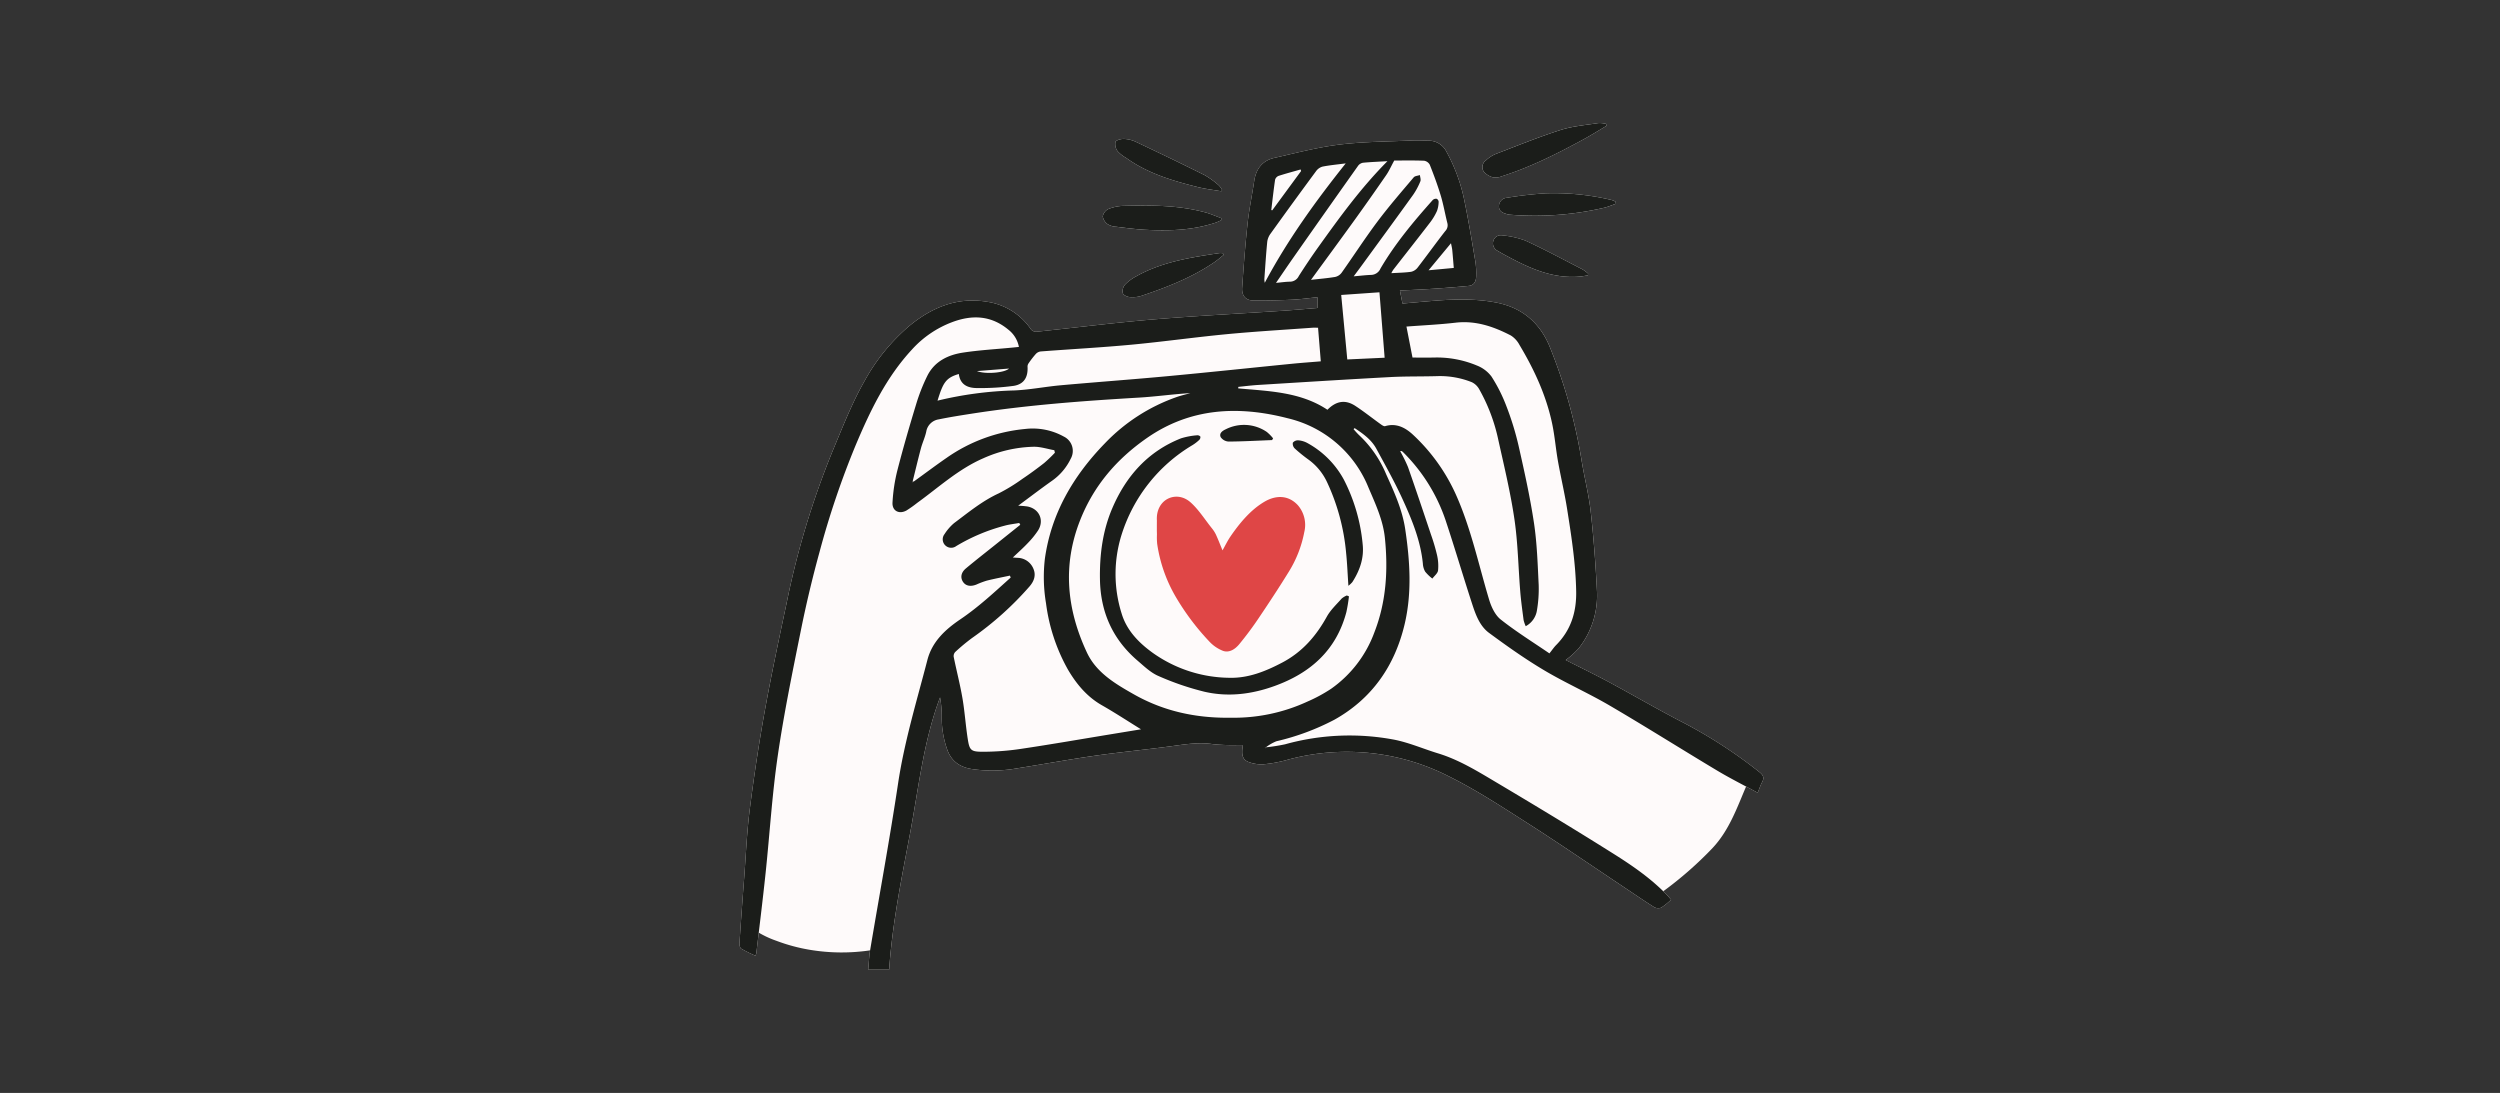 <svg viewBox="0 0 764 334" height="334" width="764" xmlns="http://www.w3.org/2000/svg">
  <rect x="0" y="0" width="764" height="334" fill="#333333" stroke="none"/>
  <g transform="translate(-413 -1841)" data-name="组 27" id="组_27">
    <g transform="translate(638.987 1878.572)" data-name="组 23" id="组_23">
      <path fill="#fefafa" transform="translate(-12.685 -13.654)" d="M325.186,215.125c-.506.949-.833,1.992-1.333,3.22-1.193-.644-2.372-1.275-3.549-1.9-2.861,6.7-5.216,13.449-10.291,18.84a112.794,112.794,0,0,1-15.032,13.174c.406.4.817.8,1.213,1.21s.746.85,1.193,1.36a20.868,20.868,0,0,1-3.022,2.433,2.552,2.552,0,0,1-2.158-.161c-3.021-1.891-5.955-3.92-8.925-5.894-10.015-6.677-19.937-13.485-30.076-19.967-7.8-4.984-15.607-10.073-23.88-14.175a68.686,68.686,0,0,0-49.6-4.876,40.022,40.022,0,0,1-6.951,1.262,11.012,11.012,0,0,1-4.372-.647c-1.97-.671-2.424-2.183-1.866-5.23-.521,0-1.01.01-1.506,0a60.65,60.65,0,0,1-7.588-.266c-4.3-.673-8.451.027-12.666.6-7.817,1.062-15.674,1.808-23.48,2.928-7.977,1.141-15.9,2.616-23.859,3.861a42.545,42.545,0,0,1-13.94.176c-3.756-.65-6.263-2.579-7.457-6.286A29.11,29.11,0,0,1,74.5,194.95a31.759,31.759,0,0,0-.521-5.736c-5.043,13.37-6.518,27.487-9.129,41.343s-5.451,27.669-6.43,41.853H52.028c.187-1.991.25-3.966.573-5.9a59.141,59.141,0,0,1-18.446-.171,53.824,53.824,0,0,1-10.25-2.772,29.454,29.454,0,0,1-5.33-2.466c-.246,2.074-.5,4.143-.735,6.217a5.888,5.888,0,0,1-.271.838A43.4,43.4,0,0,1,13.207,266c-.4-.25-.558-1.2-.516-1.8.437-6.613.929-13.22,1.429-19.827.531-6.952.817-13.934,1.693-20.839,1.281-10.047,2.777-20.077,4.574-30.047,2.028-11.211,4.414-22.362,6.786-33.508a258.383,258.383,0,0,1,14.151-46.508c2.987-7.113,5.769-14.3,9.614-21.014a59.94,59.94,0,0,1,13.678-16.8c6.738-5.549,14.511-8.846,23.48-7.387a19.645,19.645,0,0,1,13.7,8.509,2.056,2.056,0,0,0,1.631.683c11.8-1.225,23.574-2.735,35.392-3.731,13.37-1.131,26.777-1.8,40.164-2.695,3.439-.229,6.873-.552,10.329-.833V66.917c-2.668.269-5.217.641-7.775.76-3.908.182-7.826.281-11.739.246-2.382-.021-3.664-1.43-3.492-3.939.454-6.547.949-13.09,1.658-19.61.475-4.345,1.376-8.644,2.022-12.974.552-3.689,2.491-6.238,6.149-7.067,6.607-1.494,13.209-3.239,19.915-4.065,7.358-.906,14.825-.911,22.251-1.259,1.662-.079,3.341.031,5.007.062a6.039,6.039,0,0,1,5.434,3.37,52.537,52.537,0,0,1,5.586,15.54c1.245,6.024,2.241,12.1,3.268,18.165a24.189,24.189,0,0,1,.213,4.47c-.031,1.439-.629,2.668-2.235,2.83-3.647.359-7.3.641-10.964.885-3.318.225-6.643.359-10.1.542.262,1.308.5,2.479.787,3.972,2.987-.26,5.946-.537,8.906-.783,6.611-.552,13.23-.787,19.79.5,8.073,1.573,13.532,6.394,16.494,13.955a162.238,162.238,0,0,1,9.473,33.81c.848,5.4,2.25,10.726,2.866,16.139.906,8.067,1.5,16.175,1.906,24.282a26.046,26.046,0,0,1-5.649,17.55,27.582,27.582,0,0,1-3.9,3.5c4.372,2.216,8.879,4.393,13.282,6.765,7.6,4.086,15.065,8.452,22.734,12.4a146.77,146.77,0,0,1,23.141,15.04c1.225.96,1.579,1.762.85,3.131" data-name="路径 218" id="路径_218"></path>
      <path fill="#fff" transform="translate(23.726 -7.12)" d="M87.29,35.689a3.137,3.137,0,0,1,1.689-2.251,13.619,13.619,0,0,1,4.689-.979c8.4-.208,16.811-.225,25.017,2.016,1.652.448,3.231,1.168,4.847,1.762-.027.219-.052.432-.079.65-.594.25-1.173.548-1.783.746-7.065,2.324-14.345,2.554-21.676,2.12-2.866-.171-5.722-.552-8.571-.906a5.566,5.566,0,0,1-2.612-.766,3.607,3.607,0,0,1-1.521-2.391" data-name="路径 219" id="路径_219"></path>
      <path fill="#fff" transform="translate(24.965 -13.8)" d="M90.617,22.473a3.654,3.654,0,0,1-.7-2.845c.223-.579,1.687-.969,2.589-.943a9.373,9.373,0,0,1,3.658.887c7.061,3.339,14.1,6.716,21.078,10.2a26.192,26.192,0,0,1,4.3,3.131,5.955,5.955,0,0,1,.985,1.4c-.088.125-.171.25-.254.375-2.356-.406-4.742-.677-7.056-1.245C107.453,31.5,99.8,29.247,93.175,24.474a10.486,10.486,0,0,1-2.558-2" data-name="路径 220" id="路径_220"></path>
      <path fill="#fff" transform="translate(25.712 -2.363)" d="M122.026,42.2c.083.162.167.318.25.479-.969.766-1.9,1.589-2.918,2.287-6.811,4.643-14.407,7.6-22.156,10.208a9.212,9.212,0,0,1-3.57.423c-.792-.063-1.985-.583-2.189-1.173a3.1,3.1,0,0,1,.621-2.6,13.828,13.828,0,0,1,3.428-2.57c5.94-3.356,12.459-4.96,19.113-6.111,2.147-.371,4.309-.693,6.467-1.016a4.169,4.169,0,0,1,.954.073" data-name="路径 221" id="路径_221"></path>
      <path fill="#fff" transform="translate(61.77 -15.401)" d="M165.624,30.208a2.549,2.549,0,0,1,.756-3.408,10.263,10.263,0,0,1,2.86-1.881c6.6-2.533,13.157-5.207,19.885-7.358,3.726-1.193,7.742-1.506,11.645-2.131a8.339,8.339,0,0,1,2.289.266c.04.2.083.4.125.6-2.3,1.36-4.57,2.783-6.915,4.064-8.082,4.409-16.3,8.546-25.106,11.349a4.889,4.889,0,0,1-2.693.308,5.523,5.523,0,0,1-2.845-1.814" data-name="路径 222" id="路径_222"></path>
      <path fill="#fff" transform="translate(62.835 -4.142)" d="M177.414,40.13c5.894,2.72,11.62,5.8,17.394,8.769a12.858,12.858,0,0,1,1.7,1.283c-.027.182-.052.365-.083.548-.854.125-1.7.3-2.564.369-7.565.646-14.236-2.1-20.723-5.507-1.429-.75-2.851-1.5-4.232-2.329a2.551,2.551,0,0,1-1.365-3.059,2.352,2.352,0,0,1,2.7-1.7,26.651,26.651,0,0,1,7.165,1.626" data-name="路径 223" id="路径_223"></path>
      <path fill="#fff" transform="translate(63.436 -8.366)" d="M202.726,31.828a7.086,7.086,0,0,1,.985.3,4.269,4.269,0,0,1,.563.312c.046.2.1.411.146.615-1.187.412-2.35.927-3.57,1.219a93.156,93.156,0,0,1-28.591,2.158,4.171,4.171,0,0,1-.854-.115c-1.287-.371-2.683-.7-2.747-2.391a2.578,2.578,0,0,1,2.445-2.684,116.456,116.456,0,0,1,11.6-1.35,75.327,75.327,0,0,1,20.02,1.939" data-name="路径 224" id="路径_224"></path>
      <path fill="#1b1d1a" transform="translate(-12.685 -13.654)" d="M173.432,204.476a54.682,54.682,0,0,0,5.982-.936A73.512,73.512,0,0,1,212.62,202.1c4.6.881,8.983,2.821,13.492,4.193,6.406,1.951,12.058,5.437,17.732,8.809,12.023,7.146,24,14.378,35.834,21.825,5.885,3.7,11.653,7.663,16.514,12.741.391.409.747.85,1.2,1.363a21.025,21.025,0,0,1-3.024,2.432,2.538,2.538,0,0,1-2.156-.159c-3.022-1.893-5.958-3.921-8.925-5.9-10.016-6.671-19.938-13.486-30.078-19.964-7.8-4.983-15.608-10.074-23.879-14.175a68.669,68.669,0,0,0-49.6-4.876,40.258,40.258,0,0,1-6.954,1.26,11.049,11.049,0,0,1-4.367-.649c-1.97-.671-2.426-2.181-1.868-5.231-.521,0-1.013.012-1.506,0a59.544,59.544,0,0,1-7.588-.263c-4.3-.671-8.451.025-12.668.6-7.815,1.065-15.674,1.808-23.48,2.925-7.974,1.143-15.9,2.62-23.861,3.863a42.567,42.567,0,0,1-13.937.18c-3.757-.652-6.263-2.583-7.457-6.289a29,29,0,0,1-1.546-9.837,32.078,32.078,0,0,0-.519-5.736c-5.049,13.373-6.521,27.487-9.132,41.345s-5.452,27.666-6.431,41.85h-6.39c.189-2,.254-3.992.58-5.939,2.848-16.977,5.988-33.91,8.54-50.93,1.93-12.872,5.72-25.249,8.966-37.777,1.449-5.6,5.458-9.3,10.116-12.449,5.527-3.738,10.391-8.285,15.336-12.724l-.235-.6c-2.353.5-4.717.949-7.049,1.53a26.61,26.61,0,0,0-3.226,1.216c-1.763.693-3.22.406-4.042-.807-.884-1.307-.65-2.872.862-4.135,3-2.506,6.092-4.914,9.147-7.358q3.734-2.991,7.473-5.976l-.314-.554c-1.5.274-3.043.43-4.51.841a56.569,56.569,0,0,0-14.741,6.214,2.579,2.579,0,0,1-3.583-3.65,14.785,14.785,0,0,1,2.927-3.37c4.373-3.265,8.588-6.754,13.623-9.079a54.047,54.047,0,0,0,7.2-4.406c2.293-1.536,4.527-3.171,6.7-4.873a42.976,42.976,0,0,0,3.278-3.147q-.087-.384-.177-.768c-2.1-.373-4.2-1.08-6.293-1.055a39.708,39.708,0,0,0-15.379,3.507c-7.62,3.3-13.65,8.893-20.254,13.662a34.717,34.717,0,0,1-3.234,2.295c-2.256,1.262-4.44.147-4.289-2.415a51.509,51.509,0,0,1,1.452-9.7c1.741-6.794,3.7-13.54,5.744-20.251a55.667,55.667,0,0,1,3.467-8.823C72.32,86.5,76.421,84.531,81,83.836c5-.759,10.074-1.043,15.114-1.534.612-.06,1.222-.124,1.964-.2a8.713,8.713,0,0,0-3.137-5.2c-5.289-4.436-11.111-4.705-17.351-2.342a31.525,31.525,0,0,0-12.135,8.271C57.5,91.4,52.6,101.665,48.132,112.277A263.021,263.021,0,0,0,37.138,144.8q-3.225,11.73-5.643,23.679c-2.583,12.809-5.226,25.627-7.111,38.548-1.737,11.9-2.463,23.943-3.725,35.914-.857,8.134-1.869,16.251-2.82,24.374a5.406,5.406,0,0,1-.272.841A44.376,44.376,0,0,1,13.206,266c-.4-.25-.555-1.2-.515-1.806q.661-9.915,1.43-19.824c.527-6.951.815-13.934,1.693-20.842,1.278-10.046,2.775-20.075,4.574-30.041,2.025-11.214,4.412-22.365,6.786-33.514a258.261,258.261,0,0,1,14.148-46.5c2.989-7.113,5.771-14.3,9.613-21.016a59.969,59.969,0,0,1,13.683-16.8c6.735-5.55,14.511-8.848,23.478-7.39a19.652,19.652,0,0,1,13.7,8.51,2.062,2.062,0,0,0,1.631.685c11.8-1.228,23.572-2.735,35.39-3.734,13.369-1.128,26.776-1.8,40.165-2.695,3.439-.229,6.87-.549,10.329-.83V66.917c-2.668.269-5.216.641-7.775.762-3.909.183-7.827.28-11.739.246-2.384-.021-3.664-1.432-3.491-3.943.451-6.543.948-13.089,1.656-19.608.473-4.345,1.376-8.643,2.021-12.971.551-3.692,2.49-6.238,6.146-7.067,6.611-1.5,13.211-3.242,19.916-4.067,7.358-.9,14.827-.908,22.251-1.257,1.665-.079,3.339.03,5.009.06a6.055,6.055,0,0,1,5.437,3.375,52.508,52.508,0,0,1,5.583,15.538c1.244,6.022,2.242,12.1,3.265,18.162a23.984,23.984,0,0,1,.214,4.473c-.031,1.437-.631,2.668-2.232,2.826-3.649.36-7.3.641-10.962.888-3.321.223-6.649.359-10.1.54.259,1.311.491,2.482.787,3.973,2.985-.263,5.942-.537,8.9-.783,6.614-.551,13.23-.784,19.79.494,8.074,1.573,13.532,6.393,16.492,13.955a161.669,161.669,0,0,1,9.473,33.813c.85,5.4,2.256,10.721,2.866,16.141.908,8.064,1.5,16.172,1.911,24.279a26.058,26.058,0,0,1-5.649,17.552,27.561,27.561,0,0,1-3.9,3.492c4.372,2.219,8.878,4.4,13.281,6.763,7.605,4.088,15.064,8.455,22.737,12.406a146.471,146.471,0,0,1,23.138,15.035c1.226.958,1.582,1.765.851,3.137-.5.946-.833,1.985-1.335,3.214-4.251-2.312-8.412-4.393-12.391-6.775-10.965-6.565-21.778-13.391-32.806-19.848-6.549-3.835-13.54-6.921-20.06-10.8-5.82-3.461-11.379-7.4-16.834-11.419-2.847-2.1-4.091-5.534-5.162-8.821-2.8-8.591-5.354-17.263-8.207-25.837A53.231,53.231,0,0,0,215.6,114.385a3.271,3.271,0,0,0-.518-.446c-.073-.048-.211,0-.5.018a43.243,43.243,0,0,1,2.393,4.838c2.42,6.888,4.735,13.812,7.055,20.734a57.311,57.311,0,0,1,1.809,6.122,14.421,14.421,0,0,1,.327,4.769c-.112.885-1.131,1.656-1.741,2.478a13.594,13.594,0,0,1-2.189-2.112,5.531,5.531,0,0,1-.711-2.469c-.68-6.937-3.286-13.3-6.126-19.52-2.43-5.326-5.3-10.457-8.1-15.6-1.51-2.774-4.05-4.574-6.614-6.284l-.344.3a22.814,22.814,0,0,0,1.7,1.853,34.488,34.488,0,0,1,8.274,11.968c2.457,5.4,4.928,10.815,5.815,16.744,1.449,9.681,2.1,19.415-.171,29.038-3,12.7-9.93,22.742-21.435,29.194a73.791,73.791,0,0,1-17.767,6.6,13.977,13.977,0,0,0-3.278,1.9l-.256.143.211.07c0-.08,0-.162,0-.244M65.555,123.224c.149,0,.339.054.439-.018,3.364-2.421,6.674-4.92,10.085-7.271a49.856,49.856,0,0,1,23.873-8.756,19.563,19.563,0,0,1,11.826,2.309,4.86,4.86,0,0,1,2.131,6.787,17.45,17.45,0,0,1-5.754,6.76c-3.466,2.451-6.838,5.034-10.3,7.594a26.634,26.634,0,0,1,2.775.223c3.655.676,5.277,4.213,3.293,7.345a26.193,26.193,0,0,1-3.155,3.878c-1.4,1.484-2.937,2.841-4.546,4.378l1.391.1a5.346,5.346,0,0,1,4.879,3.3c.891,2.048.193,3.864-1.159,5.431a97.375,97.375,0,0,1-17.556,15.757,59.474,59.474,0,0,0-5.159,4.289,1.837,1.837,0,0,0-.473,1.478c.86,4.22,1.948,8.4,2.677,12.639.71,4.131.972,8.336,1.623,12.479.525,3.344.932,3.87,4.329,3.891a77.851,77.851,0,0,0,11.851-.871c9.166-1.357,18.3-2.957,27.441-4.458,3.184-.524,6.367-1.046,9.327-1.531-3.985-2.464-7.906-5.04-11.973-7.361-4.576-2.61-7.785-6.513-10.361-10.89a55.794,55.794,0,0,1-6.692-20.217,48.374,48.374,0,0,1-.363-13.568c1.9-13.833,8.641-25.339,18.26-35.268A55.887,55.887,0,0,1,146.4,97.38c1.332-.46,2.713-.775,4.071-1.159-5.283.31-10.479,1.058-15.7,1.368-17.08,1.01-34.131,2.266-51.051,4.9-3.4.53-6.806,1.064-10.177,1.759a4.543,4.543,0,0,0-3.786,3.754c-.373,1.732-1.165,3.372-1.623,5.092-.9,3.37-1.7,6.769-2.54,10.156l-.22.137.149.085.036-.251m97.177,72.193a53.582,53.582,0,0,0,23.505-4.925,46.9,46.9,0,0,0,7.262-3.927,36.336,36.336,0,0,0,13.172-17.144c3.658-9.336,4.251-19.037,3.25-28.9-.555-5.475-2.863-10.382-4.992-15.363A35.363,35.363,0,0,0,180.217,103.9c-15.04-3.878-29.7-3.232-43.027,6.043-9.2,6.4-16.2,14.5-20.379,25.054-5.492,13.882-4.1,27.358,2.054,40.509,2.885,6.165,8.723,9.58,14.363,12.775,8.946,5.068,18.73,7.283,29.505,7.137M260.2,175.761c.885-1.109,1.4-1.882,2.036-2.527,4.531-4.573,6.26-10.077,6.141-16.468-.158-8.507-1.455-16.861-2.781-25.218-.775-4.881-1.928-9.7-2.792-14.569-.671-3.795-.972-7.66-1.766-11.425-1.821-8.637-5.486-16.553-10-24.084A7.561,7.561,0,0,0,248.4,78.6c-5.265-2.722-10.73-4.617-16.864-3.908-5.012.582-10.065.81-15.026,1.189.631,3.229,1.231,6.306,1.847,9.471,2.17,0,4.356.03,6.54-.006a31.653,31.653,0,0,1,13.151,2.445,10.185,10.185,0,0,1,4.436,3.344,47.95,47.95,0,0,1,4.564,9.065,88.628,88.628,0,0,1,3.708,12.022c1.775,7.852,3.528,15.733,4.725,23.687.939,6.244,1.128,12.613,1.44,18.935a38.743,38.743,0,0,1-.53,7.73,6.61,6.61,0,0,1-3.434,4.875,10.816,10.816,0,0,1-.646-1.859c-.376-2.9-.786-5.8-1.022-8.716-.6-7.345-.707-14.757-1.769-22.032-1.189-8.129-3.12-16.157-4.908-24.188a54.324,54.324,0,0,0-5.867-15.617,5.137,5.137,0,0,0-2.272-2.161A26.188,26.188,0,0,0,226,91.026c-4.838.146-9.687.033-14.517.295-13.461.726-26.916,1.579-40.372,2.408-2,.124-3.988.385-5.983.582l-.031.463c9.445.853,19.046,1.068,27.264,6.533,2.693-2.728,5.491-3.168,8.535-1.176,2.684,1.757,5.2,3.772,7.812,5.644.378.272.942.646,1.29.54,3.519-1.062,6.33.57,8.628,2.731A56.666,56.666,0,0,1,231.61,127.2c4.609,10.288,6.922,21.328,10.143,32.073.665,2.223,1.82,4.748,3.552,6.12,4.719,3.735,9.869,6.927,14.892,10.364M189.5,76.235c-.588,0-1.152-.036-1.711,0-8.721.638-17.456,1.14-26.16,1.97-9.739.93-19.435,2.3-29.176,3.216-9.227.862-18.489,1.362-27.731,2.065a2.463,2.463,0,0,0-1.473.76,28.826,28.826,0,0,0-2.18,2.812,1.737,1.737,0,0,0-.356,1.015c.2,3.21-1.018,5.4-4.189,5.922a74.763,74.763,0,0,1-10.979.679c-2.915.043-5.39-.865-5.83-4.3-4,1.17-4.818,2.68-6.51,8.147A112.172,112.172,0,0,1,96.642,95.4c4.75-.2,9.461-1.15,14.208-1.577,10.949-.985,21.918-1.777,32.865-2.8,12.608-1.176,25.2-2.521,37.8-3.772,2.951-.293,5.909-.5,8.817-.744-.283-3.458-.549-6.723-.839-10.275m-2.162-14.628c2.6-.3,5.007-.488,7.384-.888a3.362,3.362,0,0,0,1.969-1.268c3.695-5.208,7.163-10.582,10.992-15.689,3.481-4.644,7.3-9.035,11.049-13.477.378-.448,1.254-.476,1.9-.7.058.652.353,1.4.126,1.934a21.115,21.115,0,0,1-2.195,4.091c-5.138,7.149-10.348,14.248-15.535,21.361-.786,1.077-1.585,2.143-2.634,3.559,2.091-.179,3.689-.376,5.292-.432a3.2,3.2,0,0,0,2.887-1.931c4.467-7.638,10.128-14.388,15.991-20.973a1.458,1.458,0,0,1,1.183-.363,1.109,1.109,0,0,1,.607.9,8.57,8.57,0,0,1-.51,2.832A17.722,17.722,0,0,1,223.71,44.1c-3.716,4.838-7.5,9.625-11.244,14.439a8.322,8.322,0,0,0-.574,1.025c2.156-.132,4.123-.149,6.052-.427a3.48,3.48,0,0,0,1.987-1.287c2.845-3.683,5.561-7.464,8.422-11.134a2.559,2.559,0,0,0,.656-2.466c-.707-2.789-1.187-5.64-2.013-8.39-.957-3.187-2.125-6.317-3.348-9.415A2.4,2.4,0,0,0,221.9,25.2c-3.211-.124-6.43-.058-9.12-.058-.975,1.79-1.592,3.2-2.446,4.44q-4.652,6.754-9.44,13.413c-4.43,6.149-8.924,12.253-13.561,18.611m9.238,4.617c.625,6.638,1.237,13.128,1.857,19.708l11.413-.53c-.542-6.854-1.065-13.468-1.58-19.993l-11.69.815M210.7,25.339c-2.784.165-5.137.253-7.476.479a2.363,2.363,0,0,0-1.485.921q-9.877,13.928-19.681,27.913c-1.763,2.512-3.479,5.058-5.415,7.879,1.683-.152,2.988-.353,4.295-.365a3.015,3.015,0,0,0,2.681-1.744c1.92-3,3.9-5.97,5.975-8.864,6.461-9.01,12.948-18.007,21.106-26.219m-12.754.676c-2.655.35-4.885.551-7.07.982a3.615,3.615,0,0,0-1.966,1.362q-7.018,9.5-13.9,19.09a5.379,5.379,0,0,0-1.036,2.454c-.378,3.835-.619,7.684-.893,11.528a5.976,5.976,0,0,0,.132,1.067c6.925-12.991,15.364-24.731,24.736-36.483m-13.635,2.341c-.048-.161-.1-.321-.144-.482-2.247.64-4.507,1.237-6.727,1.957A1.818,1.818,0,0,0,176.368,31c-.455,3.082-.793,6.181-1.168,9.275l.3.08q4.4-6,8.809-12m45.814,22.051-6.854,8.272,7.705-.716c-.161-1.923-.289-3.689-.464-5.451-.067-.665-.24-1.321-.387-2.106M85.263,89.486c2.659,1.059,8.561.493,9.782-.774l-9.782.774" data-name="路径 225" id="路径_225"></path>
      <path fill="#1b1d1a" transform="translate(61.77 -15.401)" d="M203.184,16.3c-2.3,1.359-4.57,2.784-6.915,4.064-8.083,4.412-16.3,8.547-25.1,11.351a4.936,4.936,0,0,1-2.695.308,5.511,5.511,0,0,1-2.842-1.815,2.552,2.552,0,0,1,.751-3.409,10.3,10.3,0,0,1,2.863-1.878c6.6-2.534,13.159-5.205,19.883-7.358,3.729-1.193,7.745-1.506,11.645-2.132a8.488,8.488,0,0,1,2.287.265c.042.2.085.4.126.606" data-name="路径 226" id="路径_226"></path>
      <path fill="#1b1d1a" transform="translate(23.726 -7.12)" d="M123.456,36.888c-.594.25-1.173.545-1.783.746-7.065,2.323-14.348,2.552-21.676,2.117-2.866-.17-5.722-.551-8.574-.908a5.551,5.551,0,0,1-2.61-.763,3.617,3.617,0,0,1-1.522-2.39,3.143,3.143,0,0,1,1.689-2.253,13.531,13.531,0,0,1,4.689-.979c8.4-.21,16.811-.225,25.016,2.015,1.653.451,3.235,1.167,4.85,1.76-.025.219-.052.436-.077.655" data-name="路径 227" id="路径_227"></path>
      <path fill="#1b1d1a" transform="translate(63.436 -8.367)" d="M204.421,33.051c-1.187.412-2.351.927-3.568,1.222a93.23,93.23,0,0,1-28.6,2.155,4.186,4.186,0,0,1-.854-.116c-1.286-.369-2.684-.7-2.747-2.388a2.584,2.584,0,0,1,2.449-2.684,116.761,116.761,0,0,1,11.6-1.351,75.425,75.425,0,0,1,20.023,1.942,7.12,7.12,0,0,1,.984.3,4.177,4.177,0,0,1,.563.312l.147.613" data-name="路径 228" id="路径_228"></path>
      <path fill="#1b1d1a" transform="translate(24.964 -13.799)" d="M122.279,34.677c-2.353-.408-4.741-.676-7.053-1.248C107.453,31.5,99.8,29.247,93.178,24.473a10.412,10.412,0,0,1-2.558-2,3.643,3.643,0,0,1-.7-2.845c.223-.582,1.69-.969,2.589-.942a9.423,9.423,0,0,1,3.661.884c7.056,3.338,14.093,6.716,21.075,10.205a25.987,25.987,0,0,1,4.3,3.129,5.959,5.959,0,0,1,.984,1.4c-.085.125-.168.251-.253.376" data-name="路径 229" id="路径_229"></path>
      <path fill="#1b1d1a" transform="translate(25.712 -2.363)" d="M122.275,42.681c-.97.765-1.9,1.591-2.917,2.286-6.809,4.647-14.409,7.6-22.157,10.211a9.151,9.151,0,0,1-3.568.421c-.793-.064-1.987-.582-2.189-1.174a3.091,3.091,0,0,1,.62-2.6,13.722,13.722,0,0,1,3.426-2.57c5.942-3.356,12.459-4.96,19.114-6.108,2.15-.372,4.308-.7,6.467-1.018a4.183,4.183,0,0,1,.955.073l.249.478" data-name="路径 230" id="路径_230"></path>
      <path fill="#1b1d1a" transform="translate(62.834 -4.141)" d="M196.432,50.727c-.856.125-1.707.3-2.567.369C186.3,51.742,179.63,49,173.143,45.59c-1.427-.748-2.851-1.5-4.231-2.332a2.543,2.543,0,0,1-1.369-3.058,2.36,2.36,0,0,1,2.71-1.7,26.652,26.652,0,0,1,7.162,1.623c5.891,2.722,11.619,5.8,17.394,8.774a12.284,12.284,0,0,1,1.7,1.28c-.025.182-.052.365-.077.546" data-name="路径 231" id="路径_231"></path>
      <path fill="#1b1d1a" transform="translate(23.442 15.901)" d="M162.811,128.777a48.6,48.6,0,0,1-.793,4.821c-3.07,11.584-10.894,18.555-21.858,22.539-7.05,2.564-14.279,3.467-21.562,1.771a84.223,84.223,0,0,1-14.014-4.8c-2.359-1.012-4.361-2.963-6.366-4.678-7.616-6.522-11.337-14.842-11.5-24.876-.122-7.528.823-14.858,3.8-21.781,4.21-9.791,10.888-17.3,21-21.3a22.246,22.246,0,0,1,4.885-.921,1.168,1.168,0,0,1,1,.4,1.192,1.192,0,0,1-.35,1.022,12.838,12.838,0,0,1-2.043,1.571A48.938,48.938,0,0,0,93.365,109.81a40.108,40.108,0,0,0-.037,24.169c1.542,5.207,5.3,9.034,9.6,12.114a41.1,41.1,0,0,0,23.429,7.567c5.751.134,11.006-1.994,16.071-4.658,6.1-3.208,10.332-8.076,13.617-14.022,1.138-2.058,2.967-3.745,4.549-5.542a6.005,6.005,0,0,1,1.574-.937l.644.275" data-name="路径 232" id="路径_232"></path>
      <path fill="#1b1d1a" transform="translate(42.761 16.408)" d="M143.324,125.04c-.247-3.634-.368-6.882-.705-10.108a64.458,64.458,0,0,0-5.808-21.537,17.756,17.756,0,0,0-5.607-6.863,46.688,46.688,0,0,1-4.28-3.464,2.026,2.026,0,0,1-.582-1.75,1.982,1.982,0,0,1,1.667-.735,6.936,6.936,0,0,1,2.777.827A27.868,27.868,0,0,1,141.93,92.587a53.967,53.967,0,0,1,5.75,19.736c.473,4.259-.888,8.049-3.143,11.577a8.355,8.355,0,0,1-1.213,1.14" data-name="路径 233" id="路径_233"></path>
      <path fill="#1b1d1a" transform="translate(35.499 14.866)" d="M127.259,82.051c-4.419.173-8.839.421-13.26.454a3.148,3.148,0,0,1-2.434-1.341c-.565-1.2.54-1.969,1.588-2.439a12.321,12.321,0,0,1,12.474.824,12.688,12.688,0,0,1,1.951,1.982l-.318.519" data-name="路径 234" id="路径_234"></path>
      <path fill="#df4646" transform="translate(29.146 22.059)" d="M98.415,103.132c-.006-.193-.012-.388-.016-.582q0-1.576.01-3.15c-.36-6.519,5.969-9.291,10.218-5.576,2.466,2.155,4.381,5.222,6.521,7.9a9.948,9.948,0,0,1,1.3,2c.7,1.522,1.305,3.107,2.021,4.836.833-1.47,1.537-2.946,2.426-4.242,2.957-4.309,6.294-8.241,10.483-10.675,3.207-1.863,7.114-2.186,10.175,1.185a9.225,9.225,0,0,1,1.9,8.157,35.465,35.465,0,0,1-4.714,12.087c-3.013,4.89-6.162,9.663-9.352,14.391-1.812,2.689-3.75,5.272-5.772,7.738-1.318,1.606-3.1,2.722-4.973,2.079a11.38,11.38,0,0,1-4.189-2.847A74.9,74.9,0,0,1,103.964,122.4,44.82,44.82,0,0,1,98.5,106.557a19.964,19.964,0,0,1-.071-2.869c-.006-.186-.01-.371-.016-.557" data-name="路径 235" id="路径_235"></path>
    </g>
    <rect fill="none" transform="translate(413 1841)" height="334" width="764" data-name="矩形 9" id="矩形_9"></rect>
  </g>
</svg>
